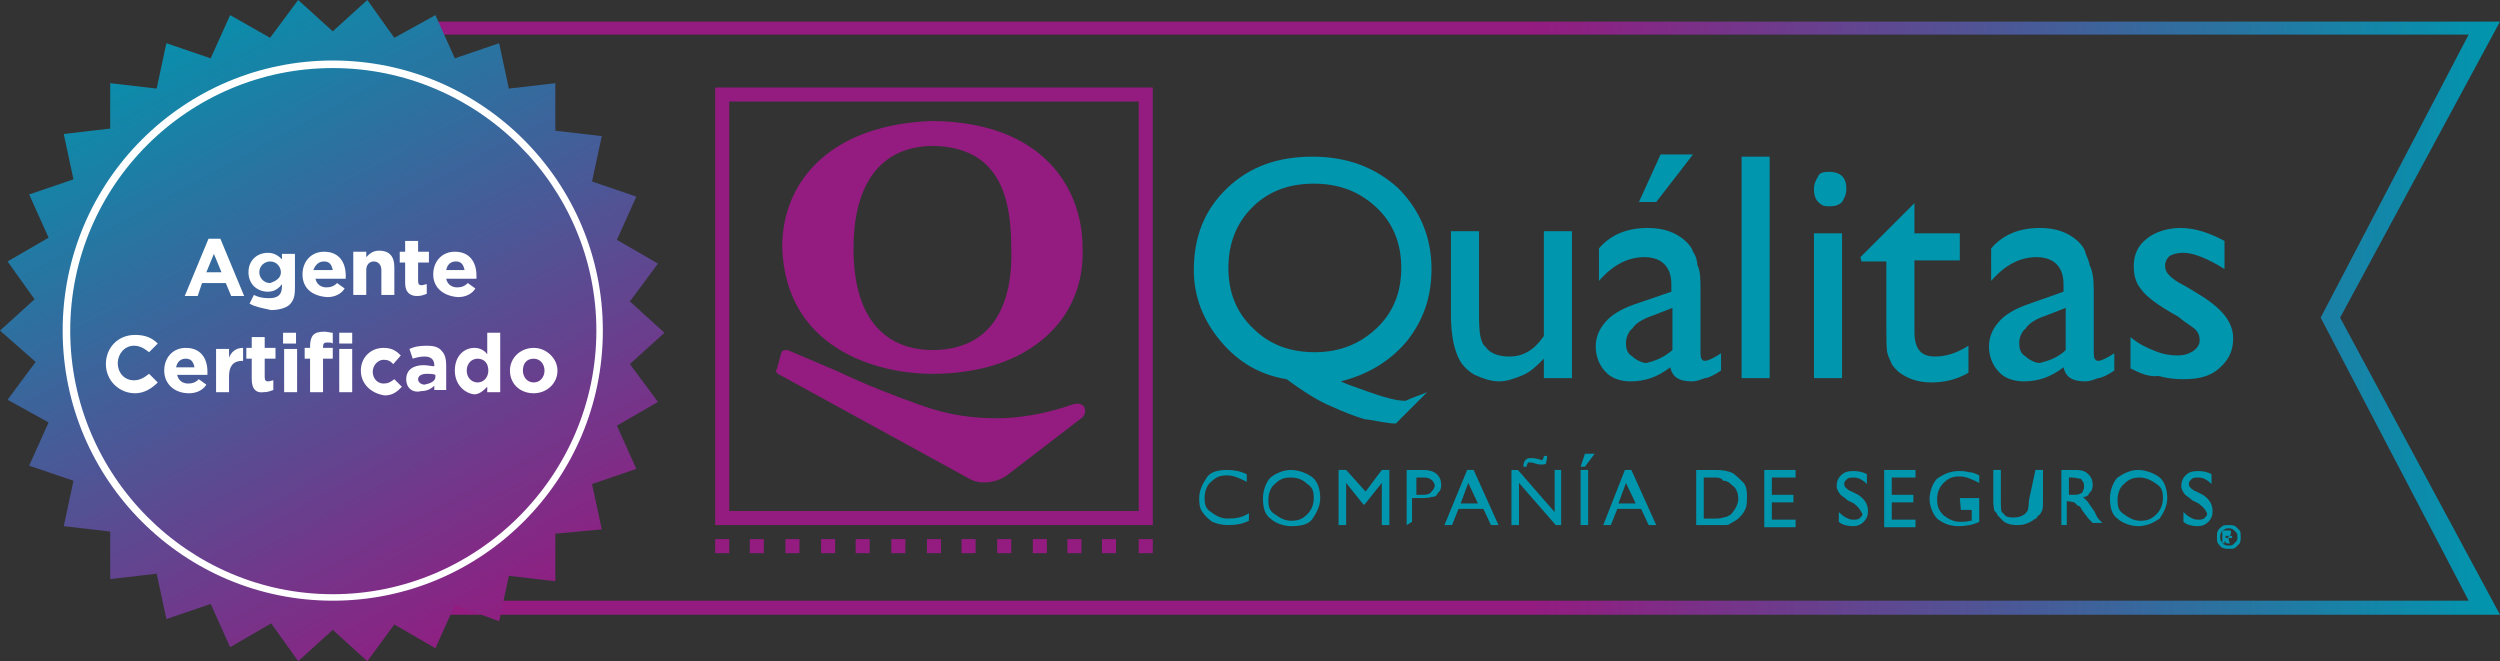 <?xml version="1.0" encoding="utf-8"?>
<!-- Generator: Adobe Illustrator 25.2.3, SVG Export Plug-In . SVG Version: 6.00 Build 0)  -->
<svg version="1.1" id="Capa_1" xmlns="http://www.w3.org/2000/svg" xmlns:xlink="http://www.w3.org/1999/xlink" x="0px" y="0px"
	 viewBox="0 0 231.4 61.2" style="enable-background:new 0 0 231.4 61.2;" xml:space="preserve">
<rect x="0" y="0" width="231.4" height="61.2" fill="#333333" stroke="none"/>
<style type="text/css">
	.st0{fill:url(#SVGID_1_);}
	.st1{fill:#941B80;}
	.st2{fill:#0096AE;}
	.st3{fill:url(#SVGID_2_);}
	.st4{fill:#FFFFFF;}
</style>
<g>
	<g>
		
			<linearGradient id="SVGID_1_" gradientUnits="userSpaceOnUse" x1="39.879" y1="-400.54" x2="231.448" y2="-400.54" gradientTransform="matrix(1 0 0 1 0 430)">
			<stop  offset="1.281415e-03" style="stop-color:#941B80"/>
			<stop  offset="0.531" style="stop-color:#941B80"/>
			<stop  offset="1" style="stop-color:#0096AE"/>
		</linearGradient>
		<polygon class="st0" points="231.4,56.9 39.9,56.9 39.9,55.6 228.5,55.6 214.8,29.4 228.5,3.2 39.9,3.2 39.9,2 231.4,2 
			216.6,29.4 		"/>
		<g>
			<g>
				<g>
					<g>
						<g>
							<rect x="66.2" y="49.9" class="st1" width="1.3" height="1.3"/>
							<rect x="69.4" y="49.9" class="st1" width="1.3" height="1.3"/>
							<rect x="72.7" y="49.9" class="st1" width="1.3" height="1.3"/>
							<rect x="76" y="49.9" class="st1" width="1.3" height="1.3"/>
							<rect x="79.2" y="49.9" class="st1" width="1.3" height="1.3"/>
							<rect x="82.5" y="49.9" class="st1" width="1.3" height="1.3"/>
							<rect x="85.8" y="49.9" class="st1" width="1.3" height="1.3"/>
							<rect x="89" y="49.9" class="st1" width="1.3" height="1.3"/>
							<rect x="92.3" y="49.9" class="st1" width="1.3" height="1.3"/>
							<rect x="95.6" y="49.9" class="st1" width="1.3" height="1.3"/>
							<rect x="98.8" y="49.9" class="st1" width="1.3" height="1.3"/>
							<rect x="102" y="49.9" class="st1" width="1.3" height="1.3"/>
							<rect x="105.4" y="49.9" class="st1" width="1.3" height="1.3"/>
							<path class="st1" d="M66.2,48.6h40.5V8.1H66.2V48.6z M105.4,47.3H67.5V9.4h37.9L105.4,47.3L105.4,47.3z"/>
						</g>
					</g>
				</g>
				<path class="st1" d="M86.3,32.4c-2.8,0-7.3-1.3-7.3-9.4c0-5.3,2-9.4,7.3-9.5c5.8,0.1,7.3,4.1,7.3,9.4
					C93.8,28.1,91.9,32.4,86.3,32.4 M100.2,22.9c0-5.3-3.5-11.6-13.9-11.7c-9.1,0.3-13.9,5.3-13.9,11.7c0.3,9.2,8.5,11.7,13.9,11.7
					C95.3,34.6,100.5,29.5,100.2,22.9"/>
				<path class="st1" d="M72.3,32.7c0.1-0.3,0.3-0.3,0.6-0.3l4.7,2c2.5,1.2,5.1,2.2,7.6,3.1c2.5,0.9,5,1.3,7.8,1.2
					c2.2-0.1,4.4-0.6,6.4-1.3c0.4-0.1,0.9,0,1,0.4l0,0c0.1,0.3,0,0.7-0.3,0.9l-6.9,5.3c-1,0.7-2.5,0.9-3.5,0.3L72,34.6
					c-0.1-0.1-0.3-0.3-0.1-0.4L72.3,32.7z"/>
			</g>
			<g>
				<g>
					<path class="st2" d="M206.3,48.9c-0.1,0-0.3,0-0.4,0.1c-0.1,0.1-0.3,0.1-0.3,0.3c-0.1,0.1-0.1,0.3-0.1,0.4c0,0.1,0,0.3,0.1,0.4
						c0.1,0.1,0.1,0.3,0.3,0.3c0.1,0.1,0.3,0.1,0.4,0.1s0.3,0,0.4-0.1c0.1-0.1,0.3-0.3,0.3-0.3c0.1-0.1,0.1-0.3,0.1-0.4
						c0-0.1,0-0.3-0.1-0.4c-0.1-0.1-0.3-0.3-0.3-0.3C206.5,48.9,206.4,48.9,206.3,48.9 M206.3,48.6c0.1,0,0.4,0,0.6,0.1
						c0.1,0.1,0.3,0.3,0.4,0.4s0.1,0.4,0.1,0.6s0,0.4-0.1,0.6c-0.1,0.1-0.3,0.3-0.4,0.4s-0.4,0.1-0.6,0.1c-0.1,0-0.4,0-0.6-0.1
						s-0.3-0.3-0.4-0.4c-0.1-0.1-0.1-0.4-0.1-0.6s0-0.4,0.1-0.6s0.3-0.3,0.4-0.4C205.8,48.6,206.1,48.6,206.3,48.6"/>
					<path class="st2" d="M206,49.8h0.3c0.1,0,0.1,0,0.3,0v-0.1v-0.1c0,0,0,0-0.1,0c-0.1,0-0.1,0-0.1,0H206V49.8L206,49.8z
						 M205.7,50.4v-1.3h0.4c0.1,0,0.3,0,0.3,0s0.1,0,0.1,0.1v0.1c0,0.1,0,0.1-0.1,0.3c0,0-0.1,0.1-0.3,0.1h0.1c0,0,0.1,0.1,0.1,0.3
						l0.1,0.3h-0.3l-0.1-0.1c-0.1-0.1-0.1-0.3-0.3-0.3h-0.1h0.3v0.4H205.7z"/>
				</g>
				<g>
					<path class="st2" d="M115.6,47.5v0.7c-0.6,0.3-1.2,0.4-1.9,0.4c-0.6,0-1-0.1-1.5-0.3c-0.4-0.3-0.7-0.6-0.9-0.9
						c-0.3-0.4-0.3-0.9-0.3-1.3c0-0.7,0.3-1.3,0.7-1.9c0.4-0.6,1.2-0.7,1.9-0.7c0.6,0,1.2,0.1,1.8,0.4v0.7c-0.6-0.3-1.2-0.6-1.8-0.6
						c-0.6,0-1,0.1-1.5,0.6c-0.4,0.3-0.6,0.9-0.6,1.5c0,0.6,0.1,1,0.6,1.3c0.4,0.3,0.9,0.6,1.5,0.6C114.4,48,115,47.9,115.6,47.5z"
						/>
					<path class="st2" d="M119.5,43.5c0.7,0,1.5,0.3,2,0.7s0.7,1.2,0.7,1.9s-0.3,1.3-0.7,1.9s-1.2,0.7-2,0.7c-0.7,0-1.5-0.3-1.9-0.7
						c-0.6-0.4-0.7-1.2-0.7-1.9s0.3-1.5,0.7-1.9C118.1,43.8,118.8,43.5,119.5,43.5z M119.5,44.2c-0.6,0-1,0.1-1.5,0.6
						c-0.4,0.3-0.6,0.9-0.6,1.5c0,0.6,0.1,1,0.6,1.3c0.4,0.3,0.9,0.6,1.5,0.6c0.6,0,1-0.1,1.5-0.6c0.4-0.4,0.6-0.9,0.6-1.5
						c0-0.6-0.1-1-0.6-1.3C120.6,44.4,120.1,44.2,119.5,44.2z"/>
					<path class="st2" d="M127.9,43.5h0.7v5.1h-0.7v-3.9l-1.6,2h-0.1l-1.6-2v3.9h-0.7v-5.1h0.7l1.8,2L127.9,43.5z"/>
					<path class="st2" d="M130.2,48.6v-5.1h1.6c0.4,0,0.9,0.1,1.2,0.4c0.3,0.3,0.4,0.6,0.4,1c0,0.3-0.1,0.6-0.3,0.7
						c-0.1,0.3-0.3,0.4-0.6,0.4c-0.3,0.1-0.6,0.1-1.2,0.1h-0.6v2.2L130.2,48.6L130.2,48.6z M131.8,44.2h-0.7v1.6h0.7
						c0.3,0,0.6-0.1,0.7-0.3c0.1-0.1,0.3-0.3,0.3-0.6C132.7,44.5,132.4,44.2,131.8,44.2z"/>
					<path class="st2" d="M135.8,43.5h0.6l2.3,5.1H138l-0.7-1.5H135l-0.6,1.5h-0.7L135.8,43.5z M136.8,46.6l-0.9-1.9l-0.7,1.9H136.8
						z"/>
					<path class="st2" d="M143.8,43.5h0.7v5.1H144l-3.4-3.9v3.9h-0.7v-5.1h0.6l3.4,3.9V43.5z M143.2,42.2c0,0.3-0.1,0.6-0.1,0.7
						c-0.1,0.1-0.3,0.1-0.4,0.1c-0.1,0-0.3,0-0.6-0.1s-0.4-0.1-0.6-0.1c0,0-0.1,0-0.1,0.1c0,0-0.1,0.1-0.1,0.3h-0.3
						c0-0.3,0.1-0.6,0.3-0.7c0.1-0.1,0.3-0.1,0.4-0.1s0.4,0,0.7,0.1c0.1,0,0.3,0.1,0.3,0.1s0.1,0,0.1-0.1c0,0,0.1-0.1,0.1-0.3H143.2
						L143.2,42.2z"/>
					<path class="st2" d="M146.3,43.5h0.7v5.1h-0.7V43.5z M147.6,42l-0.9,1.2h-0.4l0.4-1.2H147.6z"/>
					<path class="st2" d="M150.4,43.5h0.6l2.3,5.1h-0.7l-0.7-1.5h-2.2l-0.6,1.5h-0.7L150.4,43.5z M151.4,46.6l-0.9-1.9l-0.7,1.9
						H151.4z"/>
					<path class="st2" d="M157,48.6v-5.1h1.8c0.7,0,1.2,0.1,1.6,0.3c0.4,0.3,0.7,0.6,1,0.9c0.3,0.4,0.3,0.9,0.3,1.3
						c0,0.3,0,0.7-0.1,1c-0.1,0.3-0.3,0.6-0.6,0.9c-0.3,0.3-0.6,0.4-0.9,0.6c-0.1,0.1-0.3,0.1-0.6,0.1c-0.1,0-0.4,0-0.9,0H157
						L157,48.6z M158.7,44.2h-1V48h0.9c0.3,0,0.7,0,0.9-0.1c0.1,0,0.4-0.1,0.4-0.1c0.1-0.1,0.3-0.1,0.4-0.3c0.3-0.3,0.6-0.9,0.6-1.3
						c0-0.4-0.1-1-0.6-1.3c-0.1-0.1-0.3-0.3-0.4-0.3c-0.1-0.1-0.3-0.1-0.4-0.1C159.3,44.2,159,44.2,158.7,44.2z"/>
					<path class="st2" d="M163.3,43.5h2.9v0.7H164v1.6h2v0.7h-2v1.6h2.2v0.7h-2.9V43.5z"/>
					<path class="st2" d="M171.6,46.6l-0.6-0.3c-0.3-0.3-0.6-0.4-0.7-0.6c-0.1-0.1-0.3-0.4-0.3-0.7c0-0.4,0.1-0.7,0.4-1
						c0.3-0.3,0.6-0.4,1.2-0.4c0.4,0,0.9,0.1,1.2,0.3v0.9c-0.3-0.3-0.7-0.6-1.2-0.6c-0.3,0-0.4,0-0.6,0.1c-0.1,0.1-0.3,0.3-0.3,0.4
						c0,0.1,0,0.3,0.1,0.4c0.1,0.1,0.3,0.3,0.6,0.4l0.6,0.3c0.6,0.4,0.9,0.9,0.9,1.5c0,0.4-0.1,0.7-0.4,1s-0.6,0.4-1,0.4
						s-1-0.1-1.3-0.4v-0.9c0.4,0.4,0.9,0.7,1.3,0.7c0.3,0,0.4,0,0.6-0.1c0.1-0.1,0.3-0.3,0.3-0.4C172.2,47.2,172,46.9,171.6,46.6z"
						/>
					<path class="st2" d="M174.4,43.5h2.9v0.7h-2.2v1.6h2v0.7h-2v1.6h2.2v0.7h-2.9V43.5L174.4,43.5z"/>
					<path class="st2" d="M181.4,46.1h1.8v2.2c-0.6,0.3-1.3,0.4-1.9,0.4c-0.9,0-1.5-0.3-2-0.7c-0.4-0.4-0.7-1.2-0.7-1.8
						c0-0.7,0.3-1.5,0.7-1.9c0.6-0.4,1.2-0.7,2-0.7c0.3,0,0.6,0,0.9,0.1c0.3,0,0.6,0.1,1,0.3v0.7c-0.6-0.3-1.2-0.6-1.8-0.6
						s-1,0.1-1.5,0.6c-0.4,0.4-0.6,0.9-0.6,1.5s0.1,1,0.6,1.5c0.4,0.3,0.9,0.6,1.5,0.6c0.3,0,0.6,0,1-0.1h0.1v-1h-1L181.4,46.1
						L181.4,46.1z"/>
					<path class="st2" d="M188.4,43.5h0.7v2.9c0,0.4,0,0.7-0.1,0.9c-0.1,0.1-0.1,0.3-0.3,0.4s-0.1,0.3-0.3,0.3
						c-0.4,0.3-0.9,0.6-1.6,0.6c-0.7,0-1.2-0.1-1.6-0.6c-0.1-0.1-0.3-0.3-0.3-0.3s-0.1-0.3-0.3-0.4c0-0.1-0.1-0.4-0.1-0.9v-2.9h0.7
						v2.9c0,0.4,0,0.9,0.1,1c0.1,0.1,0.3,0.3,0.4,0.4c0.3,0.1,0.4,0.1,0.7,0.1c0.4,0,0.7-0.1,1-0.3c0.1-0.1,0.3-0.3,0.3-0.4
						c0-0.1,0.1-0.4,0.1-0.9L188.4,43.5L188.4,43.5z"/>
					<path class="st2" d="M190.8,48.6v-5.1h1.3c0.6,0,0.9,0.1,1.2,0.4c0.3,0.3,0.4,0.6,0.4,1c0,0.3-0.1,0.6-0.3,0.7
						c-0.1,0.3-0.3,0.4-0.6,0.4c0.1,0.1,0.3,0.3,0.4,0.4c0.1,0.1,0.4,0.6,0.7,1c0.1,0.3,0.3,0.6,0.4,0.7l0.3,0.3h-0.9l-0.3-0.3l0,0
						l-0.1-0.1l-0.3-0.4l-0.3-0.4c-0.1-0.3-0.3-0.4-0.4-0.4c-0.1-0.1-0.3-0.3-0.3-0.3c-0.1,0-0.3-0.1-0.6-0.1h-0.1v2.2L190.8,48.6
						L190.8,48.6z M191.8,44.2h-0.3v1.6h0.3c0.3,0,0.6,0,0.7-0.1c0.1,0,0.3-0.1,0.3-0.3c0.1-0.1,0.1-0.3,0.1-0.4s0-0.3-0.1-0.4
						c-0.1-0.1-0.1-0.3-0.3-0.3S192.1,44.2,191.8,44.2z"/>
					<path class="st2" d="M197.9,43.5c0.7,0,1.5,0.3,2,0.7s0.7,1.2,0.7,1.9s-0.3,1.3-0.7,1.9c-0.6,0.4-1.2,0.7-2,0.7
						c-0.7,0-1.5-0.3-1.9-0.7c-0.6-0.4-0.7-1.2-0.7-1.9s0.3-1.5,0.7-1.9C196.6,43.8,197.2,43.5,197.9,43.5z M198.1,44.2
						c-0.6,0-1,0.1-1.5,0.6c-0.4,0.3-0.6,0.9-0.6,1.5c0,0.6,0.1,1,0.6,1.3c0.4,0.3,0.9,0.6,1.5,0.6c0.6,0,1-0.1,1.5-0.6
						c0.4-0.4,0.6-0.9,0.6-1.5c0-0.6-0.1-1-0.6-1.3C199.1,44.4,198.5,44.2,198.1,44.2z"/>
					<path class="st2" d="M203.5,46.6l-0.6-0.3c-0.3-0.3-0.6-0.4-0.7-0.6c-0.1-0.1-0.3-0.4-0.3-0.7c0-0.4,0.1-0.7,0.4-1
						c0.3-0.3,0.6-0.4,1.2-0.4c0.4,0,0.9,0.1,1.2,0.3v0.9c-0.3-0.3-0.7-0.6-1.2-0.6c-0.3,0-0.4,0-0.6,0.1c-0.1,0.1-0.3,0.3-0.3,0.4
						c0,0.1,0,0.3,0.1,0.4c0.1,0.1,0.3,0.3,0.6,0.4l0.6,0.3c0.6,0.4,0.9,0.9,0.9,1.5c0,0.4-0.1,0.7-0.4,1s-0.6,0.4-1,0.4
						s-1-0.1-1.3-0.4v-0.9c0.4,0.4,0.9,0.7,1.3,0.7c0.3,0,0.4,0,0.6-0.1c0.1-0.1,0.3-0.3,0.3-0.4C204.2,47.2,203.9,46.9,203.5,46.6z
						"/>
				</g>
			</g>
			<g>
				<path class="st2" d="M132.1,36.3l-2.9,2.9c-0.9,0-1.9-0.3-2.9-0.4c-1-0.3-2-0.7-3.1-1.2c-1-0.4-2.5-1.3-4.1-2.5
					c-2.5-0.4-4.5-1.6-6.1-3.5c-1.6-1.9-2.5-4.1-2.5-6.6c0-3.1,1-5.6,3.1-7.6s4.7-2.9,7.9-2.9s5.8,1,7.9,2.9c2,2,3.1,4.5,3.1,7.5
					c0,2.5-0.7,4.7-2.3,6.7c-1.6,1.9-3.7,3.1-6.1,3.7l0.7,0.3c2.5,0.9,4.1,1.5,5.3,1.5C130.7,36.8,131.4,36.6,132.1,36.3z M121.6,17
					c-2.3,0-4.2,0.7-5.7,2.2s-2.2,3.4-2.2,5.6s0.7,4.1,2.3,5.6c1.5,1.5,3.4,2.2,5.7,2.2c2.2,0,4.1-0.7,5.7-2.2
					c1.6-1.5,2.3-3.4,2.3-5.6s-0.7-4.1-2.3-5.6S123.9,17,121.6,17z"/>
				<path class="st2" d="M142.9,35v-1.8c-0.6,0.6-1.2,1.2-1.9,1.5c-0.7,0.3-1.5,0.6-2.2,0.6c-0.9,0-1.6-0.3-2.3-0.6
					c-0.7-0.4-1.3-1-1.6-1.8c-0.3-0.7-0.6-1.9-0.6-3.7v-7.8h2.6v7.8c0,1.5,0.1,2.5,0.6,2.9c0.4,0.6,1.2,0.9,2.2,0.9
					c1.3,0,2.3-0.6,3.2-1.9v-9.7h2.6V35H142.9L142.9,35z"/>
				<path class="st2" d="M157.4,27v5.7c0,0.4,0.1,0.7,0.4,0.7c0.3,0,0.9-0.3,1.5-0.7v1.6c-0.6,0.4-1.2,0.7-1.5,0.7
					c-0.3,0.1-0.7,0.3-1.2,0.3c-1.2,0-1.8-0.4-2-1.3c-1.2,0.9-2.3,1.3-3.7,1.3c-0.9,0-1.8-0.3-2.3-0.9c-0.6-0.6-0.9-1.5-0.9-2.3
					c0-0.9,0.3-1.6,0.9-2.3c0.6-0.7,1.5-1.2,2.6-1.6l3.5-1.2v-0.7c0-1.6-0.9-2.5-2.5-2.5c-1.5,0-2.9,0.7-4.2,2.2V23
					c1-1.2,2.5-1.9,4.5-1.9c1.5,0,2.6,0.4,3.5,1.2c0.3,0.3,0.6,0.6,0.7,1c0.3,0.4,0.4,0.9,0.4,1.2C157.4,25.1,157.4,25.8,157.4,27z
					 M154.8,32.4v-3.9l-1.8,0.7c-0.9,0.3-1.6,0.7-1.9,1.2c-0.4,0.3-0.6,0.9-0.6,1.3c0,0.6,0.1,1,0.6,1.3c0.3,0.3,0.9,0.6,1.3,0.6
					C153.2,33.4,154,33.1,154.8,32.4z M156.7,14.3l-3.4,4.4h-1.6l2-4.4H156.7z"/>
				<path class="st2" d="M161.2,14.5h2.6V35h-2.6V14.5z"/>
				<path class="st2" d="M169.3,15.9c0.4,0,0.9,0.1,1.2,0.4c0.3,0.3,0.4,0.7,0.4,1.2c0,0.4-0.1,0.7-0.4,1.2
					c-0.3,0.3-0.7,0.4-1.2,0.4s-0.7-0.1-1-0.4c-0.3-0.3-0.4-0.7-0.4-1.2c0-0.4,0.1-0.7,0.4-1.2C168.4,16,168.8,15.9,169.3,15.9z
					 M167.9,21.6h2.6V35h-2.6V21.6z"/>
				<path class="st2" d="M172.2,23.8l5-5v2.8h4.2v2.5h-4.2v6.6c0,1.6,0.6,2.3,1.9,2.3c1,0,2-0.3,3.1-1v2.5c-1,0.6-2.2,0.9-3.4,0.9
					c-1.2,0-2.2-0.3-3.1-1c-0.3-0.3-0.4-0.4-0.6-0.7c-0.1-0.3-0.3-0.6-0.4-1c-0.1-0.4-0.1-1.3-0.1-2.5v-6h-2.3L172.2,23.8
					L172.2,23.8z"/>
				<path class="st2" d="M193.8,27v5.7c0,0.4,0.1,0.7,0.4,0.7c0.3,0,0.9-0.3,1.5-0.7v1.6c-0.6,0.4-1.2,0.7-1.5,0.7
					c-0.3,0.1-0.7,0.3-1.2,0.3c-1.2,0-1.8-0.4-2-1.3c-1.2,0.9-2.3,1.3-3.7,1.3c-0.9,0-1.8-0.3-2.3-0.9c-0.6-0.6-0.9-1.5-0.9-2.3
					c0-0.9,0.3-1.6,0.9-2.3c0.6-0.7,1.5-1.2,2.6-1.6L191,27v-0.7c0-1.6-0.9-2.5-2.5-2.5c-1.5,0-2.9,0.7-4.2,2.2V23
					c1-1.2,2.5-1.9,4.5-1.9c1.5,0,2.6,0.4,3.5,1.2c0.3,0.3,0.6,0.6,0.7,1c0.1,0.4,0.4,0.9,0.4,1.2C193.7,25.1,193.8,25.8,193.8,27z
					 M191.2,32.4v-3.9l-1.8,0.7c-0.9,0.3-1.6,0.7-1.9,1.2c-0.4,0.3-0.6,0.9-0.6,1.3c0,0.6,0.1,1,0.6,1.3c0.3,0.3,0.9,0.6,1.3,0.6
					C189.6,33.4,190.5,33.1,191.2,32.4z"/>
				<path class="st2" d="M197.2,34.1v-2.9c0.7,0.6,1.5,1,2.3,1.3c0.7,0.3,1.5,0.4,2,0.4c0.6,0,1-0.1,1.5-0.4c0.4-0.3,0.6-0.6,0.6-1
					c0-0.4-0.1-0.7-0.4-1c-0.3-0.3-0.9-0.6-1.6-1.2c-1.8-1-2.9-1.8-3.4-2.5c-0.6-0.7-0.7-1.5-0.7-2.2c0-1,0.4-1.9,1.2-2.5
					c0.7-0.6,1.9-1,3.1-1c1.3,0,2.6,0.4,4.1,1.2v2.6c-1.6-1-2.9-1.5-3.8-1.5c-0.6,0-0.9,0.1-1.3,0.3c-0.3,0.3-0.4,0.6-0.4,0.9
					c0,0.3,0.1,0.6,0.4,0.9c0.3,0.3,0.7,0.6,1.5,1l1,0.6c2.2,1.3,3.4,2.6,3.4,4.2c0,1.2-0.4,2-1.3,2.8s-2,1-3.4,1
					c-0.7,0-1.5-0.1-2.2-0.3C198.9,34.9,198.2,34.6,197.2,34.1z"/>
			</g>
		</g>
	</g>
	<g>
		
			<linearGradient id="SVGID_2_" gradientUnits="userSpaceOnUse" x1="14.021" y1="-430.245" x2="46.592" y2="-370.357" gradientTransform="matrix(1 0 0 1 0 430)">
			<stop  offset="0" style="stop-color:#0096AE"/>
			<stop  offset="1" style="stop-color:#941B80"/>
		</linearGradient>
		<path class="st3" d="M34,0l2.5,3.5l3.8-2.1l1.8,4L46.2,4l0.9,4.2l4.3-0.5v4.4l4.3,0.5l-0.9,4.2l4.1,1.4l-1.8,4l3.8,2.2l-2.6,3.5
			l3.2,2.9l-3.2,2.9l2.6,3.5l-3.8,2.2l1.8,4l-4.1,1.4l0.9,4.2l-4.3,0.4v4.4l-4.3-0.5l-0.9,4.2L42.1,56l-1.8,4l-3.8-2.2L34,61.2
			l-3.2-2.9l-3.2,2.9l-2.5-3.5l-3.8,2.2l-1.8-4l-4.1,1.4l-0.9-4.2l-4.3,0.5v-4.4l-4.3-0.5l0.9-4.2l-4.1-1.4l1.8-4L0.7,37l2.6-3.5
			L0,30.6l3.2-2.9l-2.5-3.5l3.8-2.2l-1.8-4l4.1-1.4l-0.9-4.2l4.3-0.5V7.7l4.3,0.5l0.9-4.2l4.1,1.4l1.8-4L25,3.5L27.6,0l3.2,2.9L34,0
			"/>
		<path class="st4" d="M30.8,55.6c-13.8,0-25-11.2-25-25s11.2-25,25-25s25,11.2,25,25S44.6,55.6,30.8,55.6z M30.8,6.3
			C17.4,6.3,6.5,17.2,6.5,30.6S17.4,55,30.8,55S55.2,44,55.2,30.6S44.2,6.3,30.8,6.3z"/>
		<g>
			<path class="st4" d="M19.3,22.1h1.1l2.2,5.3h-1.2l-0.5-1.2h-2.2l-0.4,1.2h-1.2L19.3,22.1z M20.5,25.2l-0.7-1.7l-0.7,1.7H20.5z"/>
			<path class="st4" d="M23.1,28.1l0.4-0.8c0.4,0.2,0.8,0.3,1.4,0.3c0.8,0,1.2-0.3,1.2-1.1v-0.2c-0.3,0.4-0.7,0.7-1.3,0.7
				c-1,0-1.8-0.7-1.8-1.8l0,0c0-1.2,0.9-1.8,1.8-1.8c0.6,0,1,0.3,1.3,0.6v-0.5h1.2v3.1c0,0.8-0.1,1.2-0.5,1.6
				c-0.3,0.3-1,0.5-1.7,0.5C24.2,28.5,23.6,28.4,23.1,28.1z M26,25.2L26,25.2c0-0.5-0.4-1-1-1c-0.5,0-1,0.4-1,1l0,0c0,0.5,0.4,1,1,1
				C25.6,26,26,25.7,26,25.2z"/>
			<path class="st4" d="M28,25.4L28,25.4c0-1.2,0.8-2.1,2-2.1c1.4,0,2,1,2,2.2c0,0.1,0,0.2,0,0.3h-2.8c0.1,0.5,0.5,0.8,1,0.8
				c0.4,0,0.7-0.1,1-0.4l0.7,0.5c-0.3,0.5-0.9,0.8-1.6,0.8C28.8,27.4,28,26.6,28,25.4z M30.8,25c-0.1-0.5-0.3-0.8-0.8-0.8
				S29.2,24.5,29,25H30.8z"/>
			<path class="st4" d="M32.7,23.3h1.2v0.5c0.3-0.3,0.6-0.6,1.2-0.6c0.9,0,1.4,0.5,1.4,1.5v2.6h-1.2v-2.3c0-0.5-0.3-0.8-0.7-0.8
				c-0.4,0-0.7,0.3-0.7,0.8v2.3h-1.2V23.3L32.7,23.3z"/>
			<path class="st4" d="M37.5,26.2v-1.9H37v-1h0.5v-1h1.2v1h1v1h-1V26c0,0.3,0.1,0.4,0.3,0.4s0.4-0.1,0.5-0.1v0.9
				c-0.3,0.1-0.5,0.2-0.9,0.2C38,27.4,37.5,27.1,37.5,26.2z"/>
			<path class="st4" d="M40.1,25.4L40.1,25.4c0-1.2,0.8-2.1,2-2.1c1.4,0,2,1,2,2.2c0,0.1,0,0.2,0,0.3h-2.8c0.1,0.5,0.5,0.8,1,0.8
				c0.4,0,0.7-0.1,1-0.4l0.7,0.5c-0.3,0.5-0.9,0.8-1.6,0.8C41,27.4,40.1,26.6,40.1,25.4z M43,25c-0.1-0.5-0.3-0.8-0.8-0.8
				s-0.8,0.3-0.9,0.8H43z"/>
			<path class="st4" d="M9.8,33.7L9.8,33.7c0-1.5,1.1-2.7,2.7-2.7c1,0,1.6,0.3,2.1,0.8l-0.8,0.8c-0.4-0.3-0.8-0.6-1.4-0.6
				c-0.9,0-1.5,0.8-1.5,1.6l0,0c0,0.9,0.6,1.6,1.5,1.6c0.6,0,1-0.3,1.4-0.6l0.8,0.8c-0.5,0.5-1.2,1-2.1,1C11,36.4,9.8,35.2,9.8,33.7
				z"/>
			<path class="st4" d="M15.2,34.3L15.2,34.3c0-1.2,0.8-2.1,2-2.1c1.4,0,2,1,2,2.2c0,0.1,0,0.2,0,0.3h-2.8c0.1,0.5,0.5,0.8,1,0.8
				c0.4,0,0.7-0.1,1-0.4l0.7,0.5c-0.3,0.5-0.9,0.8-1.6,0.8C16.1,36.4,15.2,35.5,15.2,34.3z M18,34c-0.1-0.5-0.3-0.8-0.8-0.8
				s-0.8,0.3-0.9,0.8H18z"/>
			<path class="st4" d="M20,32.3h1.2v0.8c0.2-0.5,0.6-0.9,1.3-0.9v1.2h-0.1c-0.8,0-1.2,0.5-1.2,1.4v1.5H20C20,36.3,20,32.3,20,32.3z
				"/>
			<path class="st4" d="M23.3,35.1v-1.9h-0.5v-1h0.5v-1h1.2v1h1v1h-1v1.7c0,0.3,0.1,0.4,0.3,0.4c0.2,0,0.4-0.1,0.5-0.1v0.9
				c-0.3,0.1-0.5,0.2-0.9,0.2C23.8,36.4,23.3,36.1,23.3,35.1z"/>
			<path class="st4" d="M26.2,30.8h1.2v1h-1.2V30.8z M26.3,32.3h1.2v4h-1.2V32.3z"/>
			<path class="st4" d="M28.7,33.2h-0.5v-1h0.5V32c0-0.4,0.1-0.8,0.3-1c0.2-0.2,0.5-0.3,1-0.3c0.3,0,0.6,0.1,0.8,0.1v1
				c-0.1-0.1-0.3-0.1-0.5-0.1c-0.3,0-0.4,0.1-0.4,0.4v0.1h0.9v1h-0.9v3.1h-1.2V33.2L28.7,33.2z M31.4,30.8h1.2v1h-1.2V30.8z
				 M31.4,32.3h1.2v4h-1.2V32.3z"/>
			<path class="st4" d="M33.4,34.3L33.4,34.3c0-1.2,0.9-2.1,2.1-2.1c0.8,0,1.2,0.3,1.6,0.7l-0.7,0.8c-0.3-0.3-0.5-0.4-0.9-0.4
				c-0.5,0-1,0.5-1,1.1l0,0c0,0.6,0.4,1.1,1,1.1c0.4,0,0.6-0.1,1-0.4l0.7,0.7c-0.4,0.4-0.8,0.8-1.6,0.8
				C34.3,36.4,33.4,35.5,33.4,34.3z"/>
			<path class="st4" d="M37.6,35.1L37.6,35.1c0-0.9,0.7-1.3,1.6-1.3c0.4,0,0.7,0.1,1,0.1v-0.1c0-0.5-0.3-0.8-0.9-0.8
				c-0.4,0-0.8,0.1-1.1,0.2l-0.3-0.9c0.4-0.2,0.9-0.3,1.6-0.3c0.6,0,1.1,0.1,1.4,0.5c0.3,0.3,0.4,0.8,0.4,1.3v2.3h-1.1v-0.4
				c-0.3,0.3-0.7,0.5-1.2,0.5C38.3,36.4,37.6,36,37.6,35.1z M40.3,34.9v-0.2c-0.2-0.1-0.5-0.1-0.8-0.1c-0.5,0-0.8,0.2-0.8,0.5l0,0
				c0,0.3,0.3,0.5,0.6,0.5C39.8,35.5,40.3,35.3,40.3,34.9z"/>
			<path class="st4" d="M42.1,34.3L42.1,34.3c0-1.4,0.9-2.1,1.8-2.1c0.6,0,1,0.3,1.2,0.6v-2h1.2v5.5h-1.2v-0.5
				c-0.3,0.3-0.7,0.7-1.2,0.7C43,36.4,42.1,35.6,42.1,34.3z M45.2,34.3L45.2,34.3c0-0.7-0.4-1.1-1-1.1c-0.5,0-1,0.4-1,1.1l0,0
				c0,0.7,0.5,1.1,1,1.1C44.8,35.4,45.2,34.9,45.2,34.3z"/>
			<path class="st4" d="M47.2,34.3L47.2,34.3c0-1.2,1-2.1,2.2-2.1c1.2,0,2.2,1,2.2,2.1l0,0c0,1.2-1,2.1-2.2,2.1
				C48.1,36.4,47.2,35.5,47.2,34.3z M50.4,34.3L50.4,34.3c0-0.6-0.4-1.1-1-1.1c-0.7,0-1,0.5-1,1.1l0,0c0,0.6,0.4,1.1,1,1.1
				S50.4,34.9,50.4,34.3z"/>
		</g>
	</g>
</g>
</svg>
